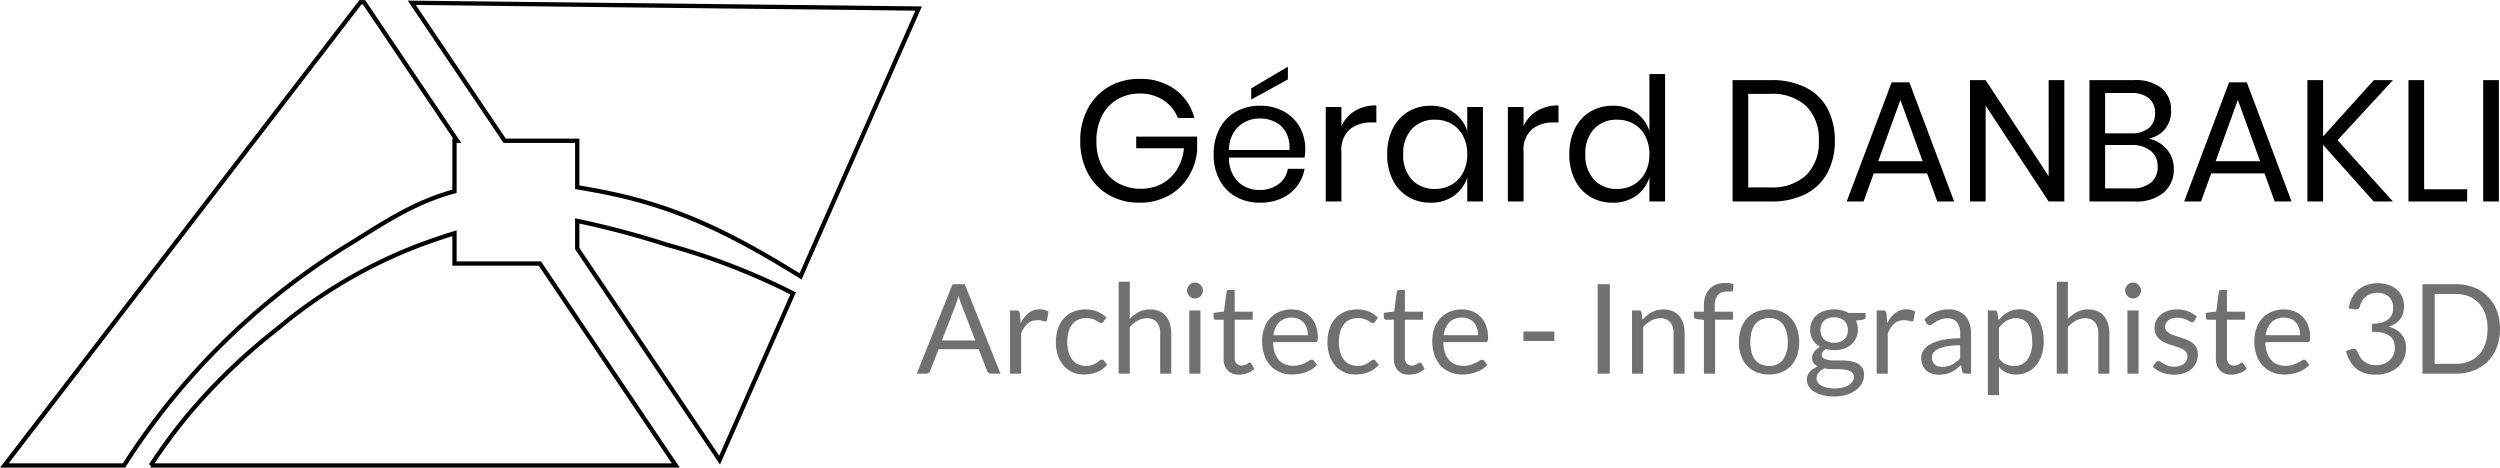 <?xml version="1.0" encoding="UTF-8"?>
<svg xmlns="http://www.w3.org/2000/svg" width="290.425" height="54.323" viewBox="0 0 290.425 54.323">
  <g id="Groupe_39" data-name="Groupe 39" transform="translate(-70.508 -21.253)">
    <path id="Tracé_1" data-name="Tracé 1" d="M79.015,54.326h-61a67.119,67.119,0,0,1,4.25-5.78,69.31,69.31,0,0,1,10.47-10.1,57.427,57.427,0,0,1,16.6-9.75c1.17-.43,2.5-.9,3.97-1.35v3.52h9.92Z" transform="translate(70 21)" fill="none" stroke="#000" stroke-miterlimit="10" stroke-width="0.5"></path>
    <path id="Tracé_2" data-name="Tracé 2" d="M107.225,1.246l-13.71,31.11c-7.79-4.81-14.22-8.1-22.88-9.79-.98-.19-2-.39-3.07-.56v-5.4h-8.43L48.345.576Z" transform="translate(70 21)" fill="none" stroke="#000" stroke-miterlimit="10" stroke-width="0.5"></path>
    <path id="Tracé_3" data-name="Tracé 3" d="M53.625,16.606h-.32v5.87c-4.92,1.33-8.57,3.91-12.63,6.4a81.5,81.5,0,0,0-25.76,25.45H1.015L42.385.506l.41.01Z" transform="translate(70 21)" fill="none" stroke="#000" stroke-miterlimit="10" stroke-width="0.5"></path>
    <path id="Tracé_4" data-name="Tracé 4" d="M92.645,34.336l-8.54,19.37-16.54-24.58v-3.21a103.2,103.2,0,0,1,10.46,2.78A77.621,77.621,0,0,1,92.645,34.336Z" transform="translate(70 21)" fill="none" stroke="#000" stroke-miterlimit="10" stroke-width="0.5"></path>
    <g id="Groupe_5" data-name="Groupe 5" transform="translate(0 4.66)">
      <path id="Tracé_5" data-name="Tracé 5" d="M-159.38-14.24a6.812,6.812,0,0,1,4.13,1.22A5.934,5.934,0,0,1-153-9.7h-1.92a4.314,4.314,0,0,0-1.67-2.06,4.877,4.877,0,0,0-2.77-.78,5,5,0,0,0-2.58.67,4.677,4.677,0,0,0-1.79,1.91,6.206,6.206,0,0,0-.65,2.92,6.279,6.279,0,0,0,.66,2.97,4.668,4.668,0,0,0,1.83,1.92,5.316,5.316,0,0,0,2.69.67,5.092,5.092,0,0,0,2.38-.56,4.607,4.607,0,0,0,1.77-1.63,5.548,5.548,0,0,0,.83-2.51h-5.54V-7.54h7.08v1.68a7,7,0,0,1-1.04,3.04,6.238,6.238,0,0,1-2.32,2.16,6.8,6.8,0,0,1-3.32.8,7.013,7.013,0,0,1-3.6-.91,6.326,6.326,0,0,1-2.43-2.54,7.8,7.8,0,0,1-.87-3.73,7.8,7.8,0,0,1,.87-3.73,6.394,6.394,0,0,1,2.43-2.55A6.914,6.914,0,0,1-159.38-14.24Zm19.26,8.14a5.42,5.42,0,0,1-.08,1h-8.78a3.848,3.848,0,0,0,1.07,2.82,3.491,3.491,0,0,0,2.47.94,3.57,3.57,0,0,0,2.21-.67,2.77,2.77,0,0,0,1.09-1.79h1.94a4.612,4.612,0,0,1-.89,2.04,4.618,4.618,0,0,1-1.79,1.4,5.928,5.928,0,0,1-2.48.5,5.654,5.654,0,0,1-2.8-.68,4.805,4.805,0,0,1-1.91-1.95,6.171,6.171,0,0,1-.69-2.99,6.229,6.229,0,0,1,.69-3,4.79,4.79,0,0,1,1.91-1.96,5.654,5.654,0,0,1,2.8-.68,5.527,5.527,0,0,1,2.79.68,4.682,4.682,0,0,1,1.82,1.82A5.122,5.122,0,0,1-140.12-6.1Zm-1.84.12a3.736,3.736,0,0,0-.4-2.04,2.924,2.924,0,0,0-1.26-1.22,3.836,3.836,0,0,0-1.74-.4,3.6,3.6,0,0,0-2.52.93,3.748,3.748,0,0,0-1.1,2.73Zm-.18-8.2-4.26,2.34v-1.3l4.26-2.52Zm6.22,5.42a4.038,4.038,0,0,1,1.58-1.77,4.7,4.7,0,0,1,2.48-.63v1.98h-.56a3.889,3.889,0,0,0-2.52.79,3.163,3.163,0,0,0-.98,2.61V0h-1.82V-10.98h1.82Zm10.36-2.36a4.512,4.512,0,0,1,2.71.8,4.169,4.169,0,0,1,1.55,2.14v-2.8h1.82V0h-1.82V-2.8a4.169,4.169,0,0,1-1.55,2.14,4.512,4.512,0,0,1-2.71.8,4.977,4.977,0,0,1-2.6-.68,4.7,4.7,0,0,1-1.79-1.95,6.482,6.482,0,0,1-.65-2.99,6.544,6.544,0,0,1,.65-3,4.69,4.69,0,0,1,1.79-1.96A4.977,4.977,0,0,1-125.56-11.12Zm.52,1.62a3.525,3.525,0,0,0-2.69,1.07,4.125,4.125,0,0,0-1.01,2.95,4.125,4.125,0,0,0,1.01,2.95,3.525,3.525,0,0,0,2.69,1.07,3.735,3.735,0,0,0,1.93-.5,3.481,3.481,0,0,0,1.33-1.41,4.457,4.457,0,0,0,.48-2.11,4.517,4.517,0,0,0-.48-2.12,3.4,3.4,0,0,0-1.33-1.41A3.794,3.794,0,0,0-125.04-9.5Zm10.28.74a4.038,4.038,0,0,1,1.58-1.77,4.7,4.7,0,0,1,2.48-.63v1.98h-.56a3.889,3.889,0,0,0-2.52.79,3.163,3.163,0,0,0-.98,2.61V0h-1.82V-10.98h1.82Zm10.36-2.36a4.512,4.512,0,0,1,2.71.8,4.169,4.169,0,0,1,1.55,2.14V-14.8h1.82V0h-1.82V-2.8a4.169,4.169,0,0,1-1.55,2.14,4.512,4.512,0,0,1-2.71.8A4.977,4.977,0,0,1-107-.54a4.7,4.7,0,0,1-1.79-1.95,6.482,6.482,0,0,1-.65-2.99,6.544,6.544,0,0,1,.65-3A4.69,4.69,0,0,1-107-10.44,4.977,4.977,0,0,1-104.4-11.12Zm.52,1.62a3.525,3.525,0,0,0-2.69,1.07,4.125,4.125,0,0,0-1.01,2.95,4.125,4.125,0,0,0,1.01,2.95,3.525,3.525,0,0,0,2.69,1.07,3.734,3.734,0,0,0,1.93-.5,3.481,3.481,0,0,0,1.33-1.41,4.457,4.457,0,0,0,.48-2.11,4.517,4.517,0,0,0-.48-2.12,3.4,3.4,0,0,0-1.33-1.41A3.794,3.794,0,0,0-103.88-9.5ZM-78.6-7.06a7.724,7.724,0,0,1-.86,3.73A5.9,5.9,0,0,1-81.99-.87,8.581,8.581,0,0,1-86,0h-4.48V-14.1H-86a8.75,8.75,0,0,1,4.01.85,5.778,5.778,0,0,1,2.53,2.44A7.768,7.768,0,0,1-78.6-7.06Zm-7.54,5.42a5.811,5.811,0,0,0,4.22-1.42,5.323,5.323,0,0,0,1.46-4,5.378,5.378,0,0,0-1.45-4.01,5.779,5.779,0,0,0-4.23-1.43h-2.52V-1.64Zm18.26-1.62h-6.2L-75.26,0h-1.96L-72-13.84h2.06L-64.74,0H-66.7Zm-.52-1.42-2.58-7.12-2.58,7.12ZM-51.94,0h-1.82l-7.32-11.14V0H-62.9V-14.1h1.82l7.32,11.16V-14.1h1.82Zm9.8-7.3a3.692,3.692,0,0,1,2.11,1.24,3.4,3.4,0,0,1,.81,2.26,3.512,3.512,0,0,1-1.17,2.76A4.947,4.947,0,0,1-43.78,0h-5.24V-14.1h5.16a4.833,4.833,0,0,1,3.22.94,3.214,3.214,0,0,1,1.1,2.58,3.234,3.234,0,0,1-.73,2.2A3.308,3.308,0,0,1-42.14-7.3Zm-5.06-.62h3.04a3.026,3.026,0,0,0,2.05-.62,2.187,2.187,0,0,0,.71-1.74,2.154,2.154,0,0,0-.7-1.7,3.155,3.155,0,0,0-2.14-.62H-47.2Zm3.08,6.4a3.383,3.383,0,0,0,2.23-.66,2.289,2.289,0,0,0,.79-1.86,2.27,2.27,0,0,0-.81-1.85,3.431,3.431,0,0,0-2.25-.67H-47.2v5.04Zm15.44-1.74h-6.2L-36.06,0h-1.96l5.22-13.84h2.06L-25.54,0H-27.5Zm-.52-1.42-2.58-7.12-2.58,7.12Zm9-2.44L-13.76,0H-16l-5.88-6.58V0H-23.7V-14.1h1.82v6.54l5.9-6.54h2.22Zm10.06,5.7h5V0h-6.82V-14.1h1.82ZM-1.46-14.1V0H-3.28V-14.1Z" transform="translate(362.26 40)"></path>
      <path id="Tracé_6" data-name="Tracé 6" d="M-174.848,0h-1.087a.468.468,0,0,1-.3-.094.58.58,0,0,1-.174-.239l-.972-2.509h-4.662l-.971,2.509a.566.566,0,0,1-.174.232.463.463,0,0,1-.3.1h-1.088l4.154-10.389H-179Zm-6.808-3.857h3.879l-1.631-4.227a7.9,7.9,0,0,1-.312-.979q-.08.3-.156.547t-.149.439ZM-173.739,0V-7.344h.74a.408.408,0,0,1,.29.08.489.489,0,0,1,.109.276l.087,1.145a3.359,3.359,0,0,1,.932-1.2,2.058,2.058,0,0,1,1.3-.431,2.047,2.047,0,0,1,.551.069,1.921,1.921,0,0,1,.457.192l-.167.964a.218.218,0,0,1-.225.181,1.128,1.128,0,0,1-.312-.069,1.966,1.966,0,0,0-.587-.069,1.663,1.663,0,0,0-1.127.391,2.939,2.939,0,0,0-.758,1.138V0Zm10.853-6.039a.576.576,0,0,1-.116.123.274.274,0,0,1-.167.043.414.414,0,0,1-.236-.091,3.433,3.433,0,0,0-.323-.2,2.7,2.7,0,0,0-.475-.2,2.241,2.241,0,0,0-.685-.091,2.229,2.229,0,0,0-.95.192,1.842,1.842,0,0,0-.692.555,2.51,2.51,0,0,0-.421.877,4.352,4.352,0,0,0-.141,1.153,4.212,4.212,0,0,0,.152,1.185,2.568,2.568,0,0,0,.428.87,1.825,1.825,0,0,0,.671.537,2.071,2.071,0,0,0,.888.185,2.27,2.27,0,0,0,.776-.112,2.364,2.364,0,0,0,.507-.25,3.718,3.718,0,0,0,.333-.25.4.4,0,0,1,.261-.112.273.273,0,0,1,.247.123l.363.471a2.79,2.79,0,0,1-1.2.859A4.241,4.241,0,0,1-165.177.1a3.208,3.208,0,0,1-1.28-.254,2.918,2.918,0,0,1-1.026-.736,3.491,3.491,0,0,1-.685-1.185,4.765,4.765,0,0,1-.25-1.6,4.835,4.835,0,0,1,.228-1.515,3.433,3.433,0,0,1,.667-1.2,3.023,3.023,0,0,1,1.084-.787,3.653,3.653,0,0,1,1.479-.283,3.489,3.489,0,0,1,1.363.25,3.262,3.262,0,0,1,1.051.707ZM-161.124,0V-10.679h1.29v4.321a3.963,3.963,0,0,1,1.044-.8,2.8,2.8,0,0,1,1.319-.3,2.652,2.652,0,0,1,1.062.2,2.055,2.055,0,0,1,.768.565,2.5,2.5,0,0,1,.468.881,3.833,3.833,0,0,1,.16,1.138V0H-156.3V-4.676a1.977,1.977,0,0,0-.381-1.294,1.423,1.423,0,0,0-1.164-.46,2.169,2.169,0,0,0-1.069.276,3.522,3.522,0,0,0-.917.747V0Zm9.5-7.344V0h-1.29V-7.344Zm.29-2.306a.821.821,0,0,1-.076.352,1.012,1.012,0,0,1-.2.29.943.943,0,0,1-.294.2.881.881,0,0,1-.355.073.856.856,0,0,1-.352-.073.956.956,0,0,1-.29-.2.956.956,0,0,1-.2-.29.856.856,0,0,1-.072-.352.907.907,0,0,1,.072-.359.932.932,0,0,1,.2-.3.956.956,0,0,1,.29-.2.856.856,0,0,1,.352-.073.881.881,0,0,1,.355.073.943.943,0,0,1,.294.2.983.983,0,0,1,.2.3A.87.87,0,0,1-151.336-9.65Zm4.212,9.766a1.77,1.77,0,0,1-1.338-.486,1.938,1.938,0,0,1-.468-1.4V-6.264h-.885a.289.289,0,0,1-.2-.069.268.268,0,0,1-.08-.214v-.515l1.2-.152.3-2.269a.274.274,0,0,1,.094-.178.3.3,0,0,1,.2-.069h.652V-7.2h2.1v.935h-2.1v4.408a.938.938,0,0,0,.225.689.785.785,0,0,0,.58.225A1.024,1.024,0,0,0-146.483-1a1.509,1.509,0,0,0,.257-.12q.109-.065.185-.12a.242.242,0,0,1,.134-.054.222.222,0,0,1,.181.123l.377.616a2.4,2.4,0,0,1-.8.489A2.733,2.733,0,0,1-147.124.116Zm6.09-7.576a3.278,3.278,0,0,1,1.218.221,2.734,2.734,0,0,1,.964.638,2.909,2.909,0,0,1,.634,1.03,3.977,3.977,0,0,1,.228,1.4.842.842,0,0,1-.065.406.271.271,0,0,1-.246.1h-4.887A4.054,4.054,0,0,0-143-2.458a2.476,2.476,0,0,0,.479.859,1.917,1.917,0,0,0,.725.515,2.49,2.49,0,0,0,.943.17,2.765,2.765,0,0,0,.837-.112,3.984,3.984,0,0,0,.605-.243,4.615,4.615,0,0,0,.424-.243.562.562,0,0,1,.294-.112.284.284,0,0,1,.247.123l.363.471a2.451,2.451,0,0,1-.573.5,3.566,3.566,0,0,1-.714.352,4.536,4.536,0,0,1-.787.207,4.8,4.8,0,0,1-.8.069,3.734,3.734,0,0,1-1.4-.257,3.079,3.079,0,0,1-1.109-.754,3.459,3.459,0,0,1-.729-1.229,5,5,0,0,1-.261-1.682,4.279,4.279,0,0,1,.236-1.436,3.384,3.384,0,0,1,.678-1.156,3.121,3.121,0,0,1,1.08-.768A3.546,3.546,0,0,1-141.034-7.46Zm.029.95a1.981,1.981,0,0,0-1.472.54,2.542,2.542,0,0,0-.667,1.5h3.995a2.613,2.613,0,0,0-.123-.823,1.834,1.834,0,0,0-.362-.645,1.623,1.623,0,0,0-.584-.421A1.968,1.968,0,0,0-141.005-6.511Zm9.672.471a.576.576,0,0,1-.116.123.274.274,0,0,1-.167.043.414.414,0,0,1-.236-.091,3.433,3.433,0,0,0-.323-.2,2.7,2.7,0,0,0-.475-.2,2.241,2.241,0,0,0-.685-.091,2.229,2.229,0,0,0-.95.192,1.842,1.842,0,0,0-.692.555,2.51,2.51,0,0,0-.421.877,4.352,4.352,0,0,0-.141,1.153,4.212,4.212,0,0,0,.152,1.185,2.568,2.568,0,0,0,.428.87,1.825,1.825,0,0,0,.671.537A2.071,2.071,0,0,0-133.4-.9a2.27,2.27,0,0,0,.776-.112,2.364,2.364,0,0,0,.507-.25,3.718,3.718,0,0,0,.333-.25.4.4,0,0,1,.261-.112.273.273,0,0,1,.247.123l.363.471a2.79,2.79,0,0,1-1.2.859A4.241,4.241,0,0,1-133.625.1a3.208,3.208,0,0,1-1.28-.254,2.918,2.918,0,0,1-1.026-.736,3.491,3.491,0,0,1-.685-1.185,4.765,4.765,0,0,1-.25-1.6,4.835,4.835,0,0,1,.228-1.515,3.433,3.433,0,0,1,.667-1.2,3.023,3.023,0,0,1,1.084-.787,3.653,3.653,0,0,1,1.479-.283,3.489,3.489,0,0,1,1.363.25,3.262,3.262,0,0,1,1.051.707Zm3.987,6.155a1.77,1.77,0,0,1-1.338-.486,1.938,1.938,0,0,1-.468-1.4V-6.264h-.885a.289.289,0,0,1-.2-.069.268.268,0,0,1-.08-.214v-.515l1.2-.152.3-2.269a.274.274,0,0,1,.094-.178.3.3,0,0,1,.2-.069h.652V-7.2h2.1v.935h-2.1v4.408a.938.938,0,0,0,.225.689.785.785,0,0,0,.58.225A1.024,1.024,0,0,0-126.7-1a1.509,1.509,0,0,0,.257-.12q.109-.065.185-.12a.242.242,0,0,1,.134-.054.222.222,0,0,1,.181.123l.377.616a2.4,2.4,0,0,1-.8.489A2.733,2.733,0,0,1-127.346.116Zm6.09-7.576a3.278,3.278,0,0,1,1.218.221,2.734,2.734,0,0,1,.964.638,2.909,2.909,0,0,1,.634,1.03,3.977,3.977,0,0,1,.228,1.4.842.842,0,0,1-.065.406.271.271,0,0,1-.247.1h-4.886a4.055,4.055,0,0,0,.188,1.211,2.476,2.476,0,0,0,.479.859,1.917,1.917,0,0,0,.725.515,2.49,2.49,0,0,0,.943.17,2.765,2.765,0,0,0,.837-.112,3.984,3.984,0,0,0,.605-.243,4.618,4.618,0,0,0,.424-.243.562.562,0,0,1,.294-.112.284.284,0,0,1,.246.123l.363.471a2.451,2.451,0,0,1-.573.5,3.566,3.566,0,0,1-.714.352,4.536,4.536,0,0,1-.787.207,4.8,4.8,0,0,1-.8.069,3.734,3.734,0,0,1-1.4-.257A3.079,3.079,0,0,1-123.7-.91a3.459,3.459,0,0,1-.729-1.229,5,5,0,0,1-.261-1.682,4.279,4.279,0,0,1,.236-1.436,3.383,3.383,0,0,1,.678-1.156,3.121,3.121,0,0,1,1.08-.768A3.546,3.546,0,0,1-121.256-7.46Zm.029.95a1.981,1.981,0,0,0-1.472.54,2.542,2.542,0,0,0-.667,1.5h3.995a2.613,2.613,0,0,0-.123-.823,1.834,1.834,0,0,0-.363-.645,1.623,1.623,0,0,0-.584-.421A1.968,1.968,0,0,0-121.227-6.511Zm7.127,1.617h3.582V-3.8H-114.1ZM-104.066,0h-1.407V-10.389h1.407Zm2.581,0V-7.344h.769a.329.329,0,0,1,.348.268l.1.8A4.128,4.128,0,0,1-99.2-7.134a2.781,2.781,0,0,1,1.367-.326,2.652,2.652,0,0,1,1.062.2A2.055,2.055,0,0,1-96-6.7a2.5,2.5,0,0,1,.468.881,3.833,3.833,0,0,1,.16,1.138V0h-1.29V-4.676a1.977,1.977,0,0,0-.381-1.294,1.423,1.423,0,0,0-1.164-.46,2.169,2.169,0,0,0-1.069.276,3.522,3.522,0,0,0-.917.747V0Zm8.352,0V-6.242l-.812-.094a.646.646,0,0,1-.25-.112.263.263,0,0,1-.1-.221V-7.2h1.16V-7.91a3.272,3.272,0,0,1,.178-1.12,2.271,2.271,0,0,1,.507-.826,2.151,2.151,0,0,1,.794-.511,2.956,2.956,0,0,1,1.044-.174,2.785,2.785,0,0,1,.914.145l-.029.645a.165.165,0,0,1-.123.174,1.418,1.418,0,0,1-.326.029H-90.4a1.98,1.98,0,0,0-.605.087,1.144,1.144,0,0,0-.468.283,1.28,1.28,0,0,0-.3.515,2.554,2.554,0,0,0-.105.79V-7.2h2.124v.935h-2.081V0Zm7.569-7.46a3.772,3.772,0,0,1,1.454.268,3.065,3.065,0,0,1,1.1.761,3.37,3.37,0,0,1,.7,1.193,4.742,4.742,0,0,1,.243,1.562,4.734,4.734,0,0,1-.243,1.566,3.375,3.375,0,0,1-.7,1.189,3.027,3.027,0,0,1-1.1.758A3.818,3.818,0,0,1-85.564.1a3.818,3.818,0,0,1-1.454-.265,3.061,3.061,0,0,1-1.106-.758,3.39,3.39,0,0,1-.7-1.189,4.67,4.67,0,0,1-.246-1.566,4.679,4.679,0,0,1,.246-1.562,3.384,3.384,0,0,1,.7-1.193,3.1,3.1,0,0,1,1.106-.761A3.772,3.772,0,0,1-85.564-7.46Zm0,6.554a1.885,1.885,0,0,0,1.624-.729A3.374,3.374,0,0,0-83.4-3.669a3.4,3.4,0,0,0-.536-2.044,1.882,1.882,0,0,0-1.624-.732,2.254,2.254,0,0,0-.957.189,1.791,1.791,0,0,0-.678.544,2.415,2.415,0,0,0-.406.874,4.683,4.683,0,0,0-.134,1.171A4.64,4.64,0,0,0-87.605-2.5a2.379,2.379,0,0,0,.406.866,1.805,1.805,0,0,0,.678.54A2.254,2.254,0,0,0-85.564-.906ZM-78-7.468a3.653,3.653,0,0,1,.9.105,2.816,2.816,0,0,1,.758.308h1.994v.478q0,.239-.3.3l-.834.116A2.233,2.233,0,0,1-75.248-5.1a2.26,2.26,0,0,1-.207.975,2.212,2.212,0,0,1-.573.75,2.571,2.571,0,0,1-.87.479A3.5,3.5,0,0,1-78-2.733a3.715,3.715,0,0,1-.971-.123,1.235,1.235,0,0,0-.352.322.592.592,0,0,0-.12.337.458.458,0,0,0,.21.408,1.463,1.463,0,0,0,.558.2,4.685,4.685,0,0,0,.79.06h.9a5.017,5.017,0,0,1,.9.081,2.738,2.738,0,0,1,.79.264,1.475,1.475,0,0,1,.558.506,1.509,1.509,0,0,1,.21.837,1.962,1.962,0,0,1-.236.925,2.494,2.494,0,0,1-.678.8,3.478,3.478,0,0,1-1.08.558,4.621,4.621,0,0,1-1.443.209,5.561,5.561,0,0,1-1.41-.16,3.3,3.3,0,0,1-1-.428,1.865,1.865,0,0,1-.6-.62,1.474,1.474,0,0,1-.2-.737,1.331,1.331,0,0,1,.344-.925A2.362,2.362,0,0,1-79.88-.83a1.3,1.3,0,0,1-.5-.387,1.042,1.042,0,0,1-.185-.648,1.018,1.018,0,0,1,.058-.329,1.294,1.294,0,0,1,.178-.337,1.89,1.89,0,0,1,.294-.318,1.908,1.908,0,0,1,.406-.268,2.285,2.285,0,0,1-.852-.808A2.213,2.213,0,0,1-80.787-5.1a2.26,2.26,0,0,1,.207-.975A2.156,2.156,0,0,1-80-6.826a2.636,2.636,0,0,1,.881-.475A3.594,3.594,0,0,1-78-7.468Zm2.291,7.84a.651.651,0,0,0-.152-.451.981.981,0,0,0-.413-.263,2.948,2.948,0,0,0-.6-.137A5.563,5.563,0,0,0-77.6-.522h-.769a2.8,2.8,0,0,1-.747-.1,2.12,2.12,0,0,0-.671.479.97.97,0,0,0-.257.675A.889.889,0,0,0-79.913,1a1.082,1.082,0,0,0,.388.37,2.269,2.269,0,0,0,.656.247,4.2,4.2,0,0,0,.932.091,4.143,4.143,0,0,0,.935-.1,2.321,2.321,0,0,0,.7-.274,1.328,1.328,0,0,0,.439-.422A1,1,0,0,0-75.712.373ZM-78-3.589A2.031,2.031,0,0,0-77.31-3.7a1.4,1.4,0,0,0,.5-.3,1.246,1.246,0,0,0,.3-.468,1.7,1.7,0,0,0,.1-.6,1.429,1.429,0,0,0-.41-1.073A1.642,1.642,0,0,0-78-6.54a1.631,1.631,0,0,0-1.185.4,1.429,1.429,0,0,0-.41,1.073,1.645,1.645,0,0,0,.105.6A1.284,1.284,0,0,0-79.184-4a1.4,1.4,0,0,0,.5.3A1.977,1.977,0,0,0-78-3.589ZM-73.065,0V-7.344h.739a.408.408,0,0,1,.29.08.489.489,0,0,1,.109.276l.087,1.145a3.359,3.359,0,0,1,.932-1.2,2.058,2.058,0,0,1,1.3-.431,2.047,2.047,0,0,1,.551.069,1.921,1.921,0,0,1,.457.192l-.167.964a.218.218,0,0,1-.225.181,1.128,1.128,0,0,1-.312-.069,1.966,1.966,0,0,0-.587-.069,1.663,1.663,0,0,0-1.127.391,2.939,2.939,0,0,0-.758,1.138V0ZM-62.1,0h-.573a.684.684,0,0,1-.3-.058A.321.321,0,0,1-63.133-.3l-.145-.682q-.29.261-.565.468a3.237,3.237,0,0,1-.58.348,3.005,3.005,0,0,1-.649.214,3.722,3.722,0,0,1-.765.073,2.6,2.6,0,0,1-.8-.12,1.824,1.824,0,0,1-.649-.36,1.715,1.715,0,0,1-.439-.607,2.129,2.129,0,0,1-.163-.869,1.626,1.626,0,0,1,.239-.84,2.105,2.105,0,0,1,.772-.717,5.019,5.019,0,0,1,1.4-.513,9.5,9.5,0,0,1,2.11-.2v-.576a2,2,0,0,0-.366-1.3,1.327,1.327,0,0,0-1.084-.441,2.3,2.3,0,0,0-.794.12,3,3,0,0,0-.558.268q-.236.149-.406.268a.586.586,0,0,1-.337.12.387.387,0,0,1-.228-.069.525.525,0,0,1-.156-.17l-.232-.413a4.194,4.194,0,0,1,1.312-.877,4.052,4.052,0,0,1,1.559-.29,2.781,2.781,0,0,1,1.095.2,2.245,2.245,0,0,1,.8.565,2.4,2.4,0,0,1,.493.877A3.654,3.654,0,0,1-62.1-4.7Zm-3.35-.79a2.635,2.635,0,0,0,.624-.069,2.461,2.461,0,0,0,.533-.2,2.824,2.824,0,0,0,.479-.308,4.146,4.146,0,0,0,.446-.413V-3.292a8.653,8.653,0,0,0-1.515.113,4.233,4.233,0,0,0-1.015.3,1.414,1.414,0,0,0-.569.43.929.929,0,0,0-.178.554,1.229,1.229,0,0,0,.094.5.953.953,0,0,0,.254.346,1,1,0,0,0,.377.2A1.714,1.714,0,0,0-65.453-.79Zm5.307,3.277V-7.344h.769a.329.329,0,0,1,.348.268l.109.87a3.921,3.921,0,0,1,1.077-.921,2.75,2.75,0,0,1,1.4-.348,2.651,2.651,0,0,1,1.146.243,2.362,2.362,0,0,1,.877.718,3.442,3.442,0,0,1,.558,1.178,6.047,6.047,0,0,1,.2,1.617,5.067,5.067,0,0,1-.217,1.512A3.681,3.681,0,0,1-54.513-1a2.912,2.912,0,0,1-1,.8A2.949,2.949,0,0,1-56.84.1,2.738,2.738,0,0,1-58-.123a2.622,2.622,0,0,1-.852-.638V2.487Zm3.27-8.918a2.079,2.079,0,0,0-1.106.29,3.187,3.187,0,0,0-.874.819v3.553a2.075,2.075,0,0,0,.779.674,2.231,2.231,0,0,0,.946.2,1.851,1.851,0,0,0,1.573-.732,3.42,3.42,0,0,0,.551-2.088,5.21,5.21,0,0,0-.127-1.233A2.41,2.41,0,0,0-55.5-5.8a1.425,1.425,0,0,0-.587-.482A1.953,1.953,0,0,0-56.876-6.431ZM-52.142,0V-10.679h1.291v4.321a3.963,3.963,0,0,1,1.044-.8,2.8,2.8,0,0,1,1.319-.3,2.652,2.652,0,0,1,1.062.2,2.055,2.055,0,0,1,.769.565,2.5,2.5,0,0,1,.468.881,3.833,3.833,0,0,1,.16,1.138V0h-1.291V-4.676A1.977,1.977,0,0,0-47.7-5.97a1.423,1.423,0,0,0-1.164-.46,2.169,2.169,0,0,0-1.069.276,3.522,3.522,0,0,0-.917.747V0Zm9.5-7.344V0h-1.291V-7.344Zm.29-2.306a.821.821,0,0,1-.076.352,1.012,1.012,0,0,1-.2.29.943.943,0,0,1-.294.2.881.881,0,0,1-.355.073.856.856,0,0,1-.352-.073.956.956,0,0,1-.29-.2.956.956,0,0,1-.2-.29A.856.856,0,0,1-44.2-9.65a.907.907,0,0,1,.072-.359.932.932,0,0,1,.2-.3.956.956,0,0,1,.29-.2.856.856,0,0,1,.352-.073.881.881,0,0,1,.355.073.943.943,0,0,1,.294.2.983.983,0,0,1,.2.3A.87.87,0,0,1-42.354-9.65Zm6.192,3.516a.286.286,0,0,1-.268.159.5.5,0,0,1-.247-.08q-.138-.08-.337-.178a3.166,3.166,0,0,0-.475-.181,2.265,2.265,0,0,0-.653-.083,1.926,1.926,0,0,0-.587.083,1.41,1.41,0,0,0-.446.228,1.01,1.01,0,0,0-.283.337.905.905,0,0,0-.1.417.694.694,0,0,0,.163.471,1.417,1.417,0,0,0,.431.326,3.761,3.761,0,0,0,.609.243q.341.105.7.225t.7.265a2.539,2.539,0,0,1,.609.362,1.658,1.658,0,0,1,.431.533,1.631,1.631,0,0,1,.163.758,2.4,2.4,0,0,1-.181.939,2.049,2.049,0,0,1-.536.747,2.587,2.587,0,0,1-.87.5,3.574,3.574,0,0,1-1.189.181,3.709,3.709,0,0,1-1.392-.25,3.527,3.527,0,0,1-1.058-.642l.3-.493a.442.442,0,0,1,.138-.145.387.387,0,0,1,.21-.051.486.486,0,0,1,.275.1q.145.1.352.225a2.706,2.706,0,0,0,.5.225,2.28,2.28,0,0,0,.736.1,2.017,2.017,0,0,0,.66-.1,1.386,1.386,0,0,0,.471-.265,1.048,1.048,0,0,0,.279-.384,1.194,1.194,0,0,0,.091-.464.77.77,0,0,0-.163-.5,1.377,1.377,0,0,0-.431-.341,3.516,3.516,0,0,0-.613-.247q-.344-.105-.7-.221t-.7-.265a2.472,2.472,0,0,1-.613-.373,1.691,1.691,0,0,1-.431-.555,1.793,1.793,0,0,1-.163-.8,1.954,1.954,0,0,1,.174-.808,1.982,1.982,0,0,1,.508-.681,2.5,2.5,0,0,1,.819-.468,3.279,3.279,0,0,1,1.109-.174,3.508,3.508,0,0,1,1.3.228,3.08,3.08,0,0,1,1,.627Zm4.314,6.25A1.77,1.77,0,0,1-33.187-.37a1.938,1.938,0,0,1-.468-1.4V-6.264h-.884a.289.289,0,0,1-.2-.069.268.268,0,0,1-.08-.214v-.515l1.2-.152.3-2.269a.274.274,0,0,1,.094-.178.3.3,0,0,1,.2-.069h.653V-7.2h2.1v.935h-2.1v4.408a.938.938,0,0,0,.225.689.785.785,0,0,0,.58.225A1.024,1.024,0,0,0-31.208-1a1.509,1.509,0,0,0,.257-.12q.109-.065.185-.12a.242.242,0,0,1,.134-.054.222.222,0,0,1,.181.123l.377.616a2.4,2.4,0,0,1-.8.489A2.733,2.733,0,0,1-31.849.116Zm6.09-7.576a3.278,3.278,0,0,1,1.218.221,2.734,2.734,0,0,1,.964.638,2.909,2.909,0,0,1,.634,1.03,3.977,3.977,0,0,1,.228,1.4.842.842,0,0,1-.065.406.271.271,0,0,1-.246.1h-4.887a4.055,4.055,0,0,0,.188,1.211,2.476,2.476,0,0,0,.479.859,1.917,1.917,0,0,0,.725.515,2.49,2.49,0,0,0,.942.17,2.765,2.765,0,0,0,.837-.112,3.984,3.984,0,0,0,.605-.243,4.618,4.618,0,0,0,.424-.243.562.562,0,0,1,.294-.112.284.284,0,0,1,.247.123l.362.471a2.451,2.451,0,0,1-.573.5,3.566,3.566,0,0,1-.714.352,4.536,4.536,0,0,1-.787.207,4.8,4.8,0,0,1-.8.069,3.734,3.734,0,0,1-1.4-.257A3.079,3.079,0,0,1-28.2-.91a3.459,3.459,0,0,1-.729-1.229,5,5,0,0,1-.261-1.682,4.279,4.279,0,0,1,.236-1.436,3.383,3.383,0,0,1,.678-1.156,3.121,3.121,0,0,1,1.08-.768A3.546,3.546,0,0,1-25.759-7.46Zm.029.95a1.981,1.981,0,0,0-1.472.54,2.542,2.542,0,0,0-.667,1.5h3.995A2.613,2.613,0,0,0-24-5.3a1.834,1.834,0,0,0-.363-.645,1.623,1.623,0,0,0-.584-.421A1.968,1.968,0,0,0-25.73-6.511Zm10.9-3.995a3.786,3.786,0,0,1,1.218.189,2.837,2.837,0,0,1,.961.536,2.431,2.431,0,0,1,.627.841A2.609,2.609,0,0,1-11.8-7.845a2.828,2.828,0,0,1-.127.881,2.141,2.141,0,0,1-.363.682,2.167,2.167,0,0,1-.569.5,3.173,3.173,0,0,1-.747.326,2.819,2.819,0,0,1,1.526.9,2.429,2.429,0,0,1,.511,1.581,2.973,2.973,0,0,1-.272,1.291,2.9,2.9,0,0,1-.743.975,3.325,3.325,0,0,1-1.1.616,4.139,4.139,0,0,1-1.345.214,4.278,4.278,0,0,1-1.414-.207,2.932,2.932,0,0,1-.993-.569,3.03,3.03,0,0,1-.667-.859A6.434,6.434,0,0,1-18.546-2.6l.551-.232a.768.768,0,0,1,.3-.065.526.526,0,0,1,.257.062.392.392,0,0,1,.17.192q.014.029.029.062t.029.069q.1.21.247.475a2.012,2.012,0,0,0,.392.5,2.118,2.118,0,0,0,.613.391,2.281,2.281,0,0,0,.91.16,2.38,2.38,0,0,0,.953-.178,2.078,2.078,0,0,0,.682-.46A1.929,1.929,0,0,0-13-2.255a1.861,1.861,0,0,0,.138-.689,2.491,2.491,0,0,0-.112-.769,1.323,1.323,0,0,0-.406-.6,2.09,2.09,0,0,0-.812-.4,5.057,5.057,0,0,0-1.33-.145V-5.8a4.027,4.027,0,0,0,1.127-.138,2.2,2.2,0,0,0,.765-.377,1.4,1.4,0,0,0,.431-.573,1.965,1.965,0,0,0,.134-.74,2,2,0,0,0-.141-.783,1.5,1.5,0,0,0-.388-.551,1.623,1.623,0,0,0-.584-.326,2.361,2.361,0,0,0-.729-.109,2.195,2.195,0,0,0-.725.116,1.968,1.968,0,0,0-.591.322,1.874,1.874,0,0,0-.431.492,2.306,2.306,0,0,0-.261.619.577.577,0,0,1-.174.3.457.457,0,0,1-.3.094q-.036,0-.076,0l-.091-.011-.674-.114a3.822,3.822,0,0,1,.392-1.258,3,3,0,0,1,.736-.917,3.14,3.14,0,0,1,1.022-.562A3.908,3.908,0,0,1-14.834-10.505ZM-.653-5.191a5.85,5.85,0,0,1-.37,2.124A4.711,4.711,0,0,1-2.066-1.428,4.655,4.655,0,0,1-3.683-.373,5.623,5.623,0,0,1-5.771,0H-9.657V-10.389h3.886a5.623,5.623,0,0,1,2.088.373A4.629,4.629,0,0,1-2.066-8.957,4.749,4.749,0,0,1-1.022-7.315,5.85,5.85,0,0,1-.653-5.191Zm-1.443,0A5.214,5.214,0,0,0-2.356-6.9,3.606,3.606,0,0,0-3.1-8.178a3.154,3.154,0,0,0-1.16-.8,4.009,4.009,0,0,0-1.515-.276H-8.243v8.113h2.472a4.009,4.009,0,0,0,1.515-.276A3.174,3.174,0,0,0-3.1-2.208a3.568,3.568,0,0,0,.74-1.272A5.214,5.214,0,0,0-2.1-5.191Z" transform="translate(361.585 60)" fill="#707070"></path>
    </g>
  </g>
</svg>

